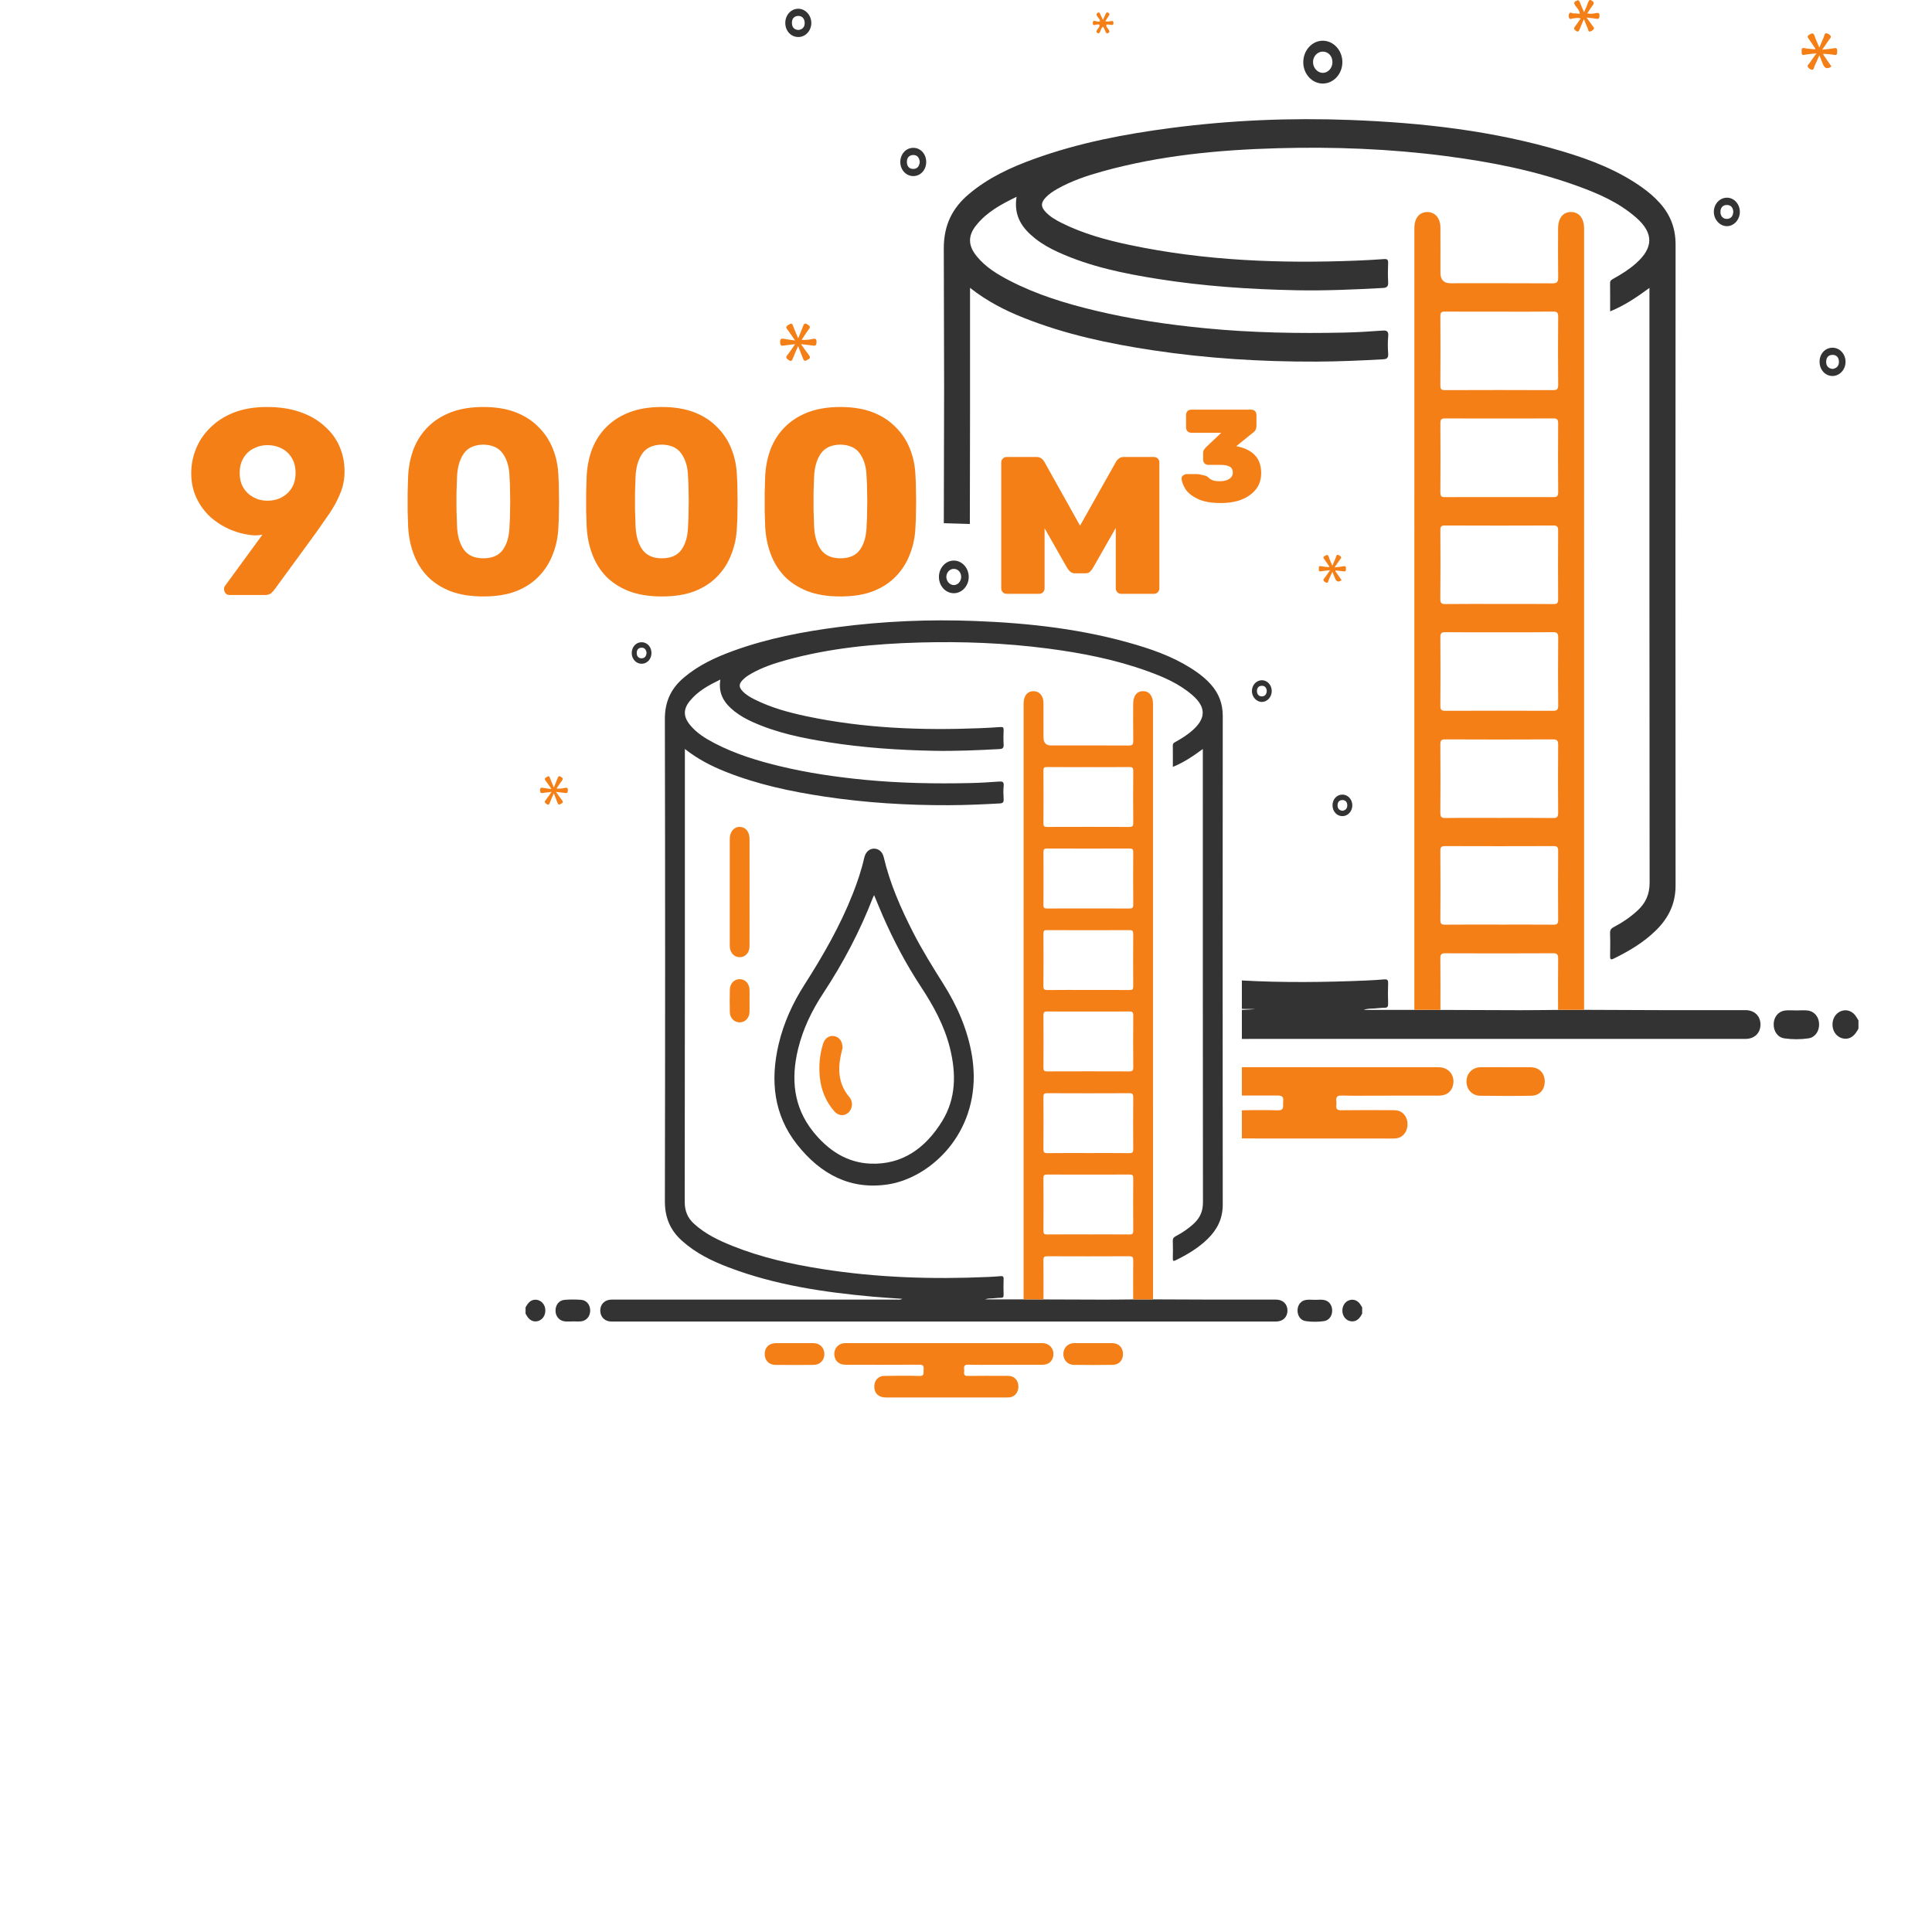 <svg width="394" height="394" viewBox="0 0 394 394" fill="none" xmlns="http://www.w3.org/2000/svg">
<path d="M379 209.756C378.351 211.029 377.5 211.984 376.029 211.807C374.77 211.654 373.828 210.569 373.717 209.233C373.601 207.84 374.316 206.611 375.487 206.187C376.681 205.753 377.887 206.237 378.596 207.427C378.727 207.649 378.865 207.869 379 208.088V209.758V209.756Z" fill="#333333"/>
<path d="M323.053 205.941C328.116 205.961 333.176 205.989 338.239 205.999C344.139 206.008 350.041 205.999 355.941 205.999C357.77 205.999 359.01 207.172 359.021 208.916C359.032 210.662 357.792 211.867 355.976 211.867C296.711 211.867 253.259 211.872 253.259 211.872V209.451V206.451V205.951C253.75 205.951 255.991 205.796 255.991 205.796C255.237 205.742 253.994 205.786 253.259 205.736V199.949C261.575 200.425 270.41 200.32 278.76 199.952C279.925 199.899 281.088 199.837 282.249 199.732C282.821 199.68 283.114 199.77 283.086 200.522C283.033 201.91 283.042 203.306 283.084 204.694C283.101 205.319 282.926 205.522 282.354 205.517C281.628 205.51 280.902 205.639 280.174 205.667C279.492 205.696 278.806 205.674 278.126 205.949H288.428C290.203 205.951 291.978 205.956 293.751 205.958C299.168 205.977 304.582 206.006 309.999 206.013C312.578 206.015 315.16 205.975 317.739 205.956C319.51 205.956 321.278 205.958 323.049 205.961L323.053 205.941Z" fill="#333333"/>
<path d="M192.475 106.698C192.558 63.688 192.562 93.691 192.47 50.681C192.459 45.846 194.256 42.396 197.574 39.591C201.572 36.215 206.163 34.119 210.906 32.406C219.991 29.121 229.367 27.332 238.843 26.096C250.981 24.512 263.161 24.002 275.372 24.467C290.024 25.025 304.558 26.647 318.752 30.896C324.411 32.59 329.924 34.706 334.89 38.231C336.206 39.164 337.437 40.216 338.534 41.447C340.626 43.801 341.713 46.523 341.708 49.891C341.669 93.457 341.669 137.023 341.706 180.591C341.708 184.415 340.182 187.29 337.708 189.727C335.168 192.23 332.188 193.966 329.093 195.493C328.483 195.794 328.343 195.648 328.354 194.966C328.383 193.415 328.402 191.865 328.346 190.317C328.319 189.627 328.599 189.324 329.102 189.06C330.875 188.12 332.551 187.01 334.046 185.596C335.609 184.119 336.414 182.383 336.412 179.997C336.364 140.088 336.377 100.179 336.377 60.27V58.715C333.78 60.626 331.268 62.322 328.359 63.5C328.359 61.487 328.376 59.626 328.348 57.766C328.339 57.196 328.665 57.038 329.03 56.835C330.652 55.931 332.232 54.953 333.651 53.691C337.24 50.495 337.255 47.499 333.625 44.338C330.04 41.218 325.83 39.422 321.543 37.876C312.841 34.736 303.865 32.998 294.783 31.819C283.403 30.34 271.981 29.908 260.54 30.228C248.513 30.564 236.558 31.7 224.85 34.946C221.679 35.827 218.551 36.867 215.626 38.522C214.751 39.018 213.903 39.562 213.202 40.33C212.251 41.368 212.249 42.158 213.206 43.191C214.15 44.212 215.315 44.872 216.509 45.469C220.938 47.68 225.629 48.954 230.379 49.956C245.693 53.186 261.167 53.768 276.709 53.145C278.565 53.071 280.421 52.969 282.273 52.835C282.872 52.792 283.114 52.938 283.086 53.651C283.036 54.92 283.014 56.199 283.09 57.465C283.147 58.386 282.865 58.682 282.034 58.727C276.141 59.047 270.246 59.309 264.344 59.192C254.909 59.001 245.499 58.374 236.154 56.89C229.2 55.786 222.308 54.388 215.777 51.413C214.128 50.662 212.541 49.779 211.092 48.629C208.508 46.578 206.677 44.097 207.313 40.137C204.222 41.642 201.321 43.179 199.126 45.884C197.36 48.059 197.393 50.061 199.179 52.253C201.006 54.495 203.367 55.915 205.807 57.186C211.385 60.089 217.296 61.881 223.305 63.326C230.776 65.125 238.342 66.222 245.962 66.957C255.338 67.861 264.726 68.03 274.126 67.825C276.709 67.768 279.293 67.613 281.873 67.422C282.769 67.355 283.208 67.468 283.099 68.624C282.99 69.765 283.014 70.931 283.092 72.079C283.154 72.964 282.882 73.226 282.089 73.271C277.542 73.529 272.991 73.727 268.44 73.744C257.285 73.784 246.168 73.102 235.111 71.434C226.129 70.082 217.252 68.202 208.703 64.791C204.91 63.279 201.271 61.423 197.824 58.703V60.022C197.824 99.972 197.839 66.908 197.784 106.855L192.475 106.698Z" fill="#333333"/>
<path d="M293.755 205.939C291.98 205.937 290.205 205.932 288.433 205.93C288.433 153.03 288.435 100.132 288.437 47.232C288.437 46.953 288.433 46.676 288.437 46.397C288.487 44.412 289.512 43.215 291.134 43.243C292.686 43.272 293.736 44.503 293.747 46.392C293.768 49.453 293.753 52.513 293.753 55.574C293.753 57.032 294.417 57.761 295.745 57.761C302.7 57.761 309.656 57.742 316.614 57.783C317.534 57.788 317.781 57.494 317.766 56.511C317.713 53.215 317.739 49.913 317.748 46.616C317.752 44.501 318.725 43.251 320.345 43.239C322.028 43.227 323.049 44.501 323.049 46.645C323.051 82.654 323.051 118.662 323.051 154.669C323.051 171.758 323.051 188.848 323.051 205.939C321.281 205.939 319.512 205.937 317.742 205.935C317.742 202.481 317.722 199.026 317.759 195.575C317.768 194.737 317.626 194.399 316.756 194.403C309.409 194.441 302.06 194.437 294.713 194.408C293.956 194.406 293.727 194.618 293.736 195.46C293.777 198.952 293.753 202.447 293.753 205.939H293.755ZM305.695 101.368C309.369 101.368 313.044 101.356 316.716 101.377C317.392 101.382 317.774 101.308 317.766 100.371C317.722 95.688 317.728 91.003 317.761 86.318C317.768 85.497 317.481 85.333 316.802 85.335C309.418 85.356 302.033 85.359 294.649 85.335C293.926 85.333 293.736 85.576 293.742 86.349C293.773 91.034 293.779 95.716 293.74 100.402C293.733 101.229 293.998 101.387 294.676 101.382C298.35 101.353 302.025 101.368 305.697 101.37L305.695 101.368ZM305.789 188.559C309.463 188.559 313.14 188.542 316.815 188.573C317.501 188.578 317.768 188.411 317.761 187.595C317.728 182.91 317.728 178.225 317.761 173.538C317.766 172.739 317.529 172.548 316.826 172.55C309.439 172.576 302.053 172.576 294.667 172.55C293.976 172.55 293.733 172.722 293.738 173.528C293.773 178.213 293.771 182.898 293.738 187.586C293.731 188.373 293.948 188.58 294.654 188.573C298.365 188.537 302.077 188.557 305.789 188.557V188.559ZM305.662 166.799C309.372 166.799 313.083 166.775 316.793 166.818C317.573 166.827 317.766 166.56 317.759 165.74C317.726 161.136 317.722 156.529 317.761 151.925C317.768 151.04 317.558 150.785 316.729 150.787C309.38 150.823 302.033 150.821 294.684 150.787C293.893 150.783 293.729 151.055 293.736 151.863C293.771 156.467 293.773 161.074 293.733 165.678C293.727 166.546 293.904 166.832 294.748 166.82C298.385 166.768 302.022 166.796 305.662 166.799ZM305.699 123.171C309.411 123.171 313.123 123.149 316.834 123.19C317.554 123.197 317.761 122.982 317.757 122.195C317.726 117.548 317.726 112.901 317.757 108.257C317.761 107.46 317.602 107.162 316.804 107.164C309.415 107.198 302.029 107.195 294.641 107.164C293.919 107.162 293.729 107.391 293.736 108.162C293.766 112.808 293.777 117.455 293.729 122.1C293.72 123.037 294.002 123.197 294.781 123.188C298.42 123.145 302.06 123.168 305.697 123.168L305.699 123.171ZM305.789 63.556C302.077 63.556 298.363 63.575 294.652 63.539C293.945 63.532 293.731 63.734 293.738 64.524C293.771 69.212 293.773 73.897 293.738 78.584C293.731 79.388 293.97 79.562 294.662 79.56C302.014 79.534 309.367 79.531 316.719 79.562C317.519 79.564 317.774 79.369 317.766 78.453C317.722 73.847 317.717 69.238 317.766 64.632C317.774 63.692 317.49 63.529 316.71 63.539C313.07 63.582 309.431 63.558 305.791 63.558L305.789 63.556ZM305.758 128.946C302.079 128.946 298.4 128.968 294.724 128.927C293.972 128.92 293.731 129.127 293.738 129.979C293.775 134.628 293.777 139.28 293.738 143.929C293.731 144.809 294.015 144.957 294.739 144.955C302.06 144.929 309.38 144.926 316.701 144.955C317.479 144.957 317.779 144.795 317.77 143.855C317.724 139.244 317.724 134.633 317.77 130.024C317.779 129.077 317.462 128.92 316.688 128.927C313.046 128.965 309.404 128.944 305.763 128.944L305.758 128.946Z" fill="#F57F17"/>
<path d="M267.19 217.645C275.927 217.645 284.666 217.64 293.403 217.65C295.382 217.65 296.698 219.219 296.359 221.118C296.099 222.573 295.067 223.427 293.469 223.434C289.246 223.451 285.023 223.442 280.799 223.442C278.397 223.442 275.993 223.485 273.59 223.418C272.709 223.394 272.401 223.709 272.526 224.627C272.556 224.861 272.556 225.107 272.526 225.34C272.421 226.163 272.709 226.428 273.485 226.416C276.653 226.371 279.82 226.395 282.987 226.395C283.534 226.395 284.08 226.38 284.625 226.423C286.052 226.54 287.036 227.704 287.045 229.253C287.053 230.786 286.074 232.017 284.677 232.153C283.991 232.22 283.296 232.182 282.603 232.182C272.263 232.182 253.259 232.17 253.259 232.17L253.259 229.269L253.259 226.431C253.259 226.431 257.436 226.316 260.564 226.431C262.038 226.485 261.589 225.484 261.683 224.668C261.797 223.68 261.463 223.408 260.549 223.413C257.751 223.432 253.259 223.411 253.259 223.411V220.946V217.64C253.259 217.64 254.374 217.64 261.183 217.64C263.185 217.64 265.187 217.64 267.19 217.64V217.645Z" fill="#F57F17"/>
<path d="M307.054 217.647C308.766 217.647 310.478 217.635 312.189 217.65C313.842 217.664 314.97 218.787 315.022 220.429C315.077 222.146 314.014 223.43 312.314 223.458C308.819 223.518 305.323 223.506 301.828 223.458C300.208 223.437 299.065 222.163 299.065 220.562C299.065 218.914 300.269 217.669 301.922 217.647C303.633 217.628 305.345 217.642 307.057 217.642L307.054 217.647Z" fill="#F57F17"/>
<path d="M366.394 206.063C367.157 206.063 367.931 205.973 368.68 206.08C370.086 206.28 370.978 207.449 370.98 208.926C370.98 210.355 370.138 211.564 368.796 211.757C367.174 211.991 365.522 211.991 363.9 211.757C362.514 211.559 361.672 210.309 361.714 208.814C361.753 207.394 362.636 206.271 363.998 206.082C364.785 205.973 365.594 206.063 366.394 206.061V206.063Z" fill="#333333"/>
<path d="M269.778 17.039C267.601 17.048 265.81 15.13 265.782 12.752C265.754 10.316 267.544 8.308 269.747 8.305C271.927 8.303 273.715 10.221 273.754 12.599C273.793 15.021 271.994 17.029 269.778 17.039ZM271.73 12.7C271.743 11.454 270.895 10.524 269.754 10.526C268.687 10.529 267.808 11.445 267.769 12.597C267.73 13.771 268.635 14.825 269.715 14.861C270.801 14.894 271.719 13.911 271.73 12.7Z" fill="#333333"/>
<path d="M162.134 69.436C161.487 68.496 161.065 67.806 160.566 67.189C160.136 66.652 160.435 66.478 160.822 66.239C161.198 66.008 161.5 65.784 161.729 66.447C162.009 67.251 162.37 68.021 162.772 68.994C163.163 68.033 163.513 67.258 163.795 66.454C164.007 65.853 164.285 65.919 164.702 66.187C165.1 66.442 165.358 66.628 164.947 67.15C164.46 67.771 164.049 68.46 163.482 69.3C164.39 69.369 165.085 69.259 165.773 69.111C166.248 69.011 166.538 69.08 166.519 69.731C166.503 70.256 166.425 70.571 165.85 70.485C165.102 70.373 164.35 70.304 163.347 70.187C163.97 71.051 164.438 71.74 164.949 72.391C165.257 72.785 165.286 73.059 164.818 73.286C164.451 73.462 164.068 73.925 163.782 73.169C163.478 72.367 163.155 71.573 162.761 70.574C162.344 71.549 161.974 72.339 161.666 73.155C161.441 73.749 161.187 73.68 160.772 73.381C160.374 73.097 160.162 72.907 160.571 72.408C161.091 71.771 161.537 71.063 162.153 70.187C161.181 70.306 160.464 70.368 159.755 70.485C159.178 70.581 159.104 70.271 159.093 69.746C159.078 69.133 159.301 68.994 159.81 69.09C160.483 69.216 161.168 69.293 162.132 69.433L162.134 69.436Z" fill="#F57F17"/>
<path d="M370.136 9.789C369.747 9.217 369.356 8.644 368.969 8.067C368.748 7.738 368.355 7.427 368.984 7.074C369.443 6.817 369.802 6.55 370.06 7.334C370.304 8.076 370.645 8.782 371.021 9.698C371.369 8.873 371.647 8.184 371.948 7.509C372.079 7.218 372.075 6.7 372.519 6.791C372.816 6.85 373.164 7.065 373.332 7.33C373.522 7.63 373.155 7.871 373 8.112C372.604 8.72 372.18 9.307 371.612 10.13C372.565 10.016 373.299 9.978 374.016 9.827C374.644 9.694 374.665 10.037 374.663 10.54C374.663 11.015 374.593 11.29 374.051 11.189C373.408 11.07 372.751 11.046 372.099 10.979C372.009 10.965 371.922 10.953 371.832 10.939C371.846 11.027 371.856 11.115 371.87 11.204C372.412 11.986 372.954 12.768 373.496 13.553C372.693 14.142 372.114 13.986 371.758 13.086C371.544 12.544 371.321 12.005 371.026 11.28C370.667 12.096 370.381 12.783 370.062 13.453C369.922 13.744 369.928 14.269 369.531 14.231C369.242 14.205 368.897 13.957 368.715 13.694C368.462 13.324 368.879 13.093 369.045 12.84C369.441 12.237 369.874 11.662 370.436 10.877C369.489 10.989 368.755 11.032 368.038 11.177C367.526 11.28 367.375 11.101 367.412 10.583C367.441 10.173 367.286 9.663 367.994 9.811C368.63 9.944 369.288 9.973 369.935 10.047C370.029 10.049 370.125 10.052 370.219 10.056C370.191 9.968 370.162 9.88 370.136 9.794V9.789Z" fill="#F57F17"/>
<path d="M352.161 40.314C353.613 40.304 354.8 41.588 354.813 43.176C354.826 44.76 353.659 46.087 352.223 46.122C350.762 46.158 349.492 44.784 349.508 43.184C349.523 41.599 350.703 40.326 352.163 40.316L352.161 40.314ZM353.475 43.136C353.399 42.296 352.968 41.786 352.139 41.802C351.309 41.819 350.845 42.377 350.856 43.241C350.867 44.116 351.401 44.66 352.192 44.641C352.974 44.622 353.449 44.092 353.475 43.136Z" fill="#333333"/>
<path d="M323.554 3.585C324.079 4.308 324.424 4.758 324.743 5.233C324.883 5.441 325.209 5.651 325.021 5.927C324.863 6.161 324.566 6.345 324.299 6.419C323.871 6.538 323.91 6.039 323.797 5.801C323.536 5.257 323.333 4.677 323.018 3.893C322.658 4.739 322.391 5.333 322.151 5.942C321.989 6.352 321.849 6.624 321.379 6.278C320.996 5.997 320.876 5.791 321.222 5.369C321.602 4.904 321.923 4.384 322.35 3.778C321.779 3.542 321.329 3.735 320.889 3.735C320.588 3.735 320.223 4.076 320.002 3.668C319.888 3.461 319.882 3.093 319.971 2.867C320.188 2.318 320.603 2.752 320.926 2.733C321.318 2.712 321.716 2.779 322.179 2.812C322.12 2.02 321.576 1.622 321.239 1.113C320.966 0.701 320.918 0.484 321.381 0.212C321.799 -0.034 322.015 0.004 322.197 0.498C322.422 1.104 322.699 1.688 323.047 2.497C323.386 1.691 323.661 1.106 323.875 0.496C324.035 0.035 324.199 -0.156 324.651 0.145C325.054 0.412 325.141 0.651 324.822 1.071C324.457 1.55 324.138 2.068 323.7 2.712C324.415 2.912 324.973 2.75 325.51 2.664C325.959 2.592 326.203 2.631 326.195 3.215C326.188 3.738 326.031 3.919 325.539 3.823C324.973 3.714 324.393 3.683 323.556 3.585H323.554Z" fill="#F57F17"/>
<path d="M188.885 33.019C188.892 34.627 187.749 35.896 186.282 35.91C184.809 35.925 183.632 34.689 183.604 33.095C183.576 31.44 184.75 30.14 186.267 30.147C187.742 30.154 188.879 31.402 188.885 33.017V33.019ZM187.572 32.986C187.464 32.125 187.04 31.583 186.214 31.612C185.397 31.638 184.924 32.182 184.944 33.067C184.964 33.952 185.458 34.469 186.277 34.45C187.102 34.431 187.502 33.871 187.572 32.986Z" fill="#333333"/>
<path d="M376.368 73.808C376.358 75.385 375.173 76.668 373.719 76.676C372.209 76.683 371.041 75.373 371.072 73.706C371.1 72.1 372.27 70.884 373.756 70.912C375.227 70.941 376.377 72.217 376.368 73.808ZM373.704 75.244C374.515 75.13 375.033 74.657 375.02 73.777C375.009 72.914 374.539 72.358 373.704 72.37C372.882 72.382 372.423 72.895 372.418 73.794C372.414 74.712 372.939 75.125 373.704 75.244Z" fill="#333333"/>
<path d="M162.746 1.784C164.186 1.757 165.406 3.024 165.454 4.598C165.502 6.17 164.348 7.502 162.892 7.549C161.358 7.599 160.158 6.354 160.147 4.694C160.136 3.096 161.286 1.81 162.748 1.784H162.746ZM162.833 6.113C163.666 6.015 164.134 5.486 164.101 4.625C164.068 3.764 163.548 3.21 162.742 3.248C161.944 3.284 161.467 3.828 161.498 4.73C161.528 5.631 162.031 6.066 162.831 6.113H162.833Z" fill="#333333"/>
<path d="M224.927 4.059C225.187 3.501 225.353 3.163 225.502 2.814C225.611 2.559 225.753 2.44 226.007 2.585C226.315 2.762 226.293 2.981 226.105 3.251C225.867 3.592 225.646 3.947 225.408 4.315C225.793 4.484 226.112 4.367 226.431 4.329C226.706 4.295 227.038 4.124 227.073 4.651C227.108 5.166 226.778 5.08 226.49 5.071C226.208 5.063 225.924 4.894 225.631 5.071C225.519 5.498 225.869 5.686 226.035 5.96C226.199 6.235 226.422 6.483 226.024 6.726C225.622 6.971 225.53 6.595 225.399 6.328C225.266 6.053 225.15 5.769 225.017 5.471C224.516 5.629 224.536 6.149 224.339 6.485C224.173 6.771 224.026 6.914 223.744 6.685C223.504 6.49 223.607 6.294 223.736 6.079C223.926 5.765 224.278 5.538 224.234 5.092C223.816 4.66 222.811 5.626 222.863 4.651C222.914 3.723 223.849 4.749 224.335 4.303C224.328 3.88 223.943 3.652 223.749 3.306C223.593 3.029 223.519 2.836 223.827 2.626C224.173 2.39 224.269 2.655 224.387 2.907C224.533 3.217 224.678 3.527 224.927 4.059Z" fill="#F57F17"/>
<path d="M107.178 266.624C107.668 265.7 108.281 264.967 109.369 265.064C110.327 265.149 111.092 265.96 111.197 266.957C111.311 268.033 110.806 268.973 109.922 269.333C108.989 269.713 108.036 269.351 107.481 268.406C107.381 268.235 107.278 268.067 107.178 267.897C107.178 267.473 107.178 267.047 107.178 266.624V266.624Z" fill="#333333"/>
<path d="M277.791 267.894C277.296 268.865 276.648 269.593 275.526 269.458C274.566 269.342 273.848 268.514 273.763 267.496C273.675 266.434 274.22 265.498 275.113 265.174C276.023 264.843 276.943 265.212 277.482 266.12C277.582 266.289 277.687 266.456 277.791 266.623V267.896V267.894Z" fill="#333333"/>
<path d="M235.14 264.987C238.999 265.002 242.857 265.023 246.716 265.031C251.214 265.038 255.714 265.031 260.211 265.031C261.606 265.031 262.551 265.925 262.559 267.255C262.568 268.586 261.623 269.504 260.238 269.504C215.057 269.504 169.878 269.506 124.697 269.508C123.366 269.508 122.438 268.608 122.413 267.308C122.386 265.982 123.341 265.033 124.712 265.033C144.066 265.033 163.422 265.033 182.776 265.029C183.151 265.029 183.543 265.131 184.015 264.876C181.947 264.727 179.985 264.614 178.029 264.438C168.032 263.536 158.125 262.083 148.592 258.46C145.178 257.162 141.89 255.565 139.065 253.023C136.752 250.942 135.586 248.396 135.592 244.99C135.656 212.201 135.659 179.413 135.589 146.624C135.581 142.937 136.951 140.308 139.48 138.169C142.528 135.596 146.028 133.997 149.644 132.692C156.57 130.188 163.717 128.824 170.941 127.882C180.195 126.674 189.481 126.285 198.789 126.639C209.96 127.065 221.04 128.302 231.86 131.541C236.175 132.832 240.377 134.445 244.163 137.133C245.167 137.844 246.105 138.646 246.941 139.584C248.536 141.379 249.364 143.454 249.361 146.022C249.331 179.234 249.331 212.447 249.359 245.661C249.361 248.576 248.198 250.768 246.312 252.626C244.375 254.534 242.104 255.858 239.744 257.022C239.279 257.251 239.172 257.14 239.181 256.62C239.202 255.438 239.217 254.256 239.174 253.075C239.154 252.55 239.367 252.319 239.751 252.117C241.102 251.401 242.38 250.555 243.52 249.477C244.712 248.351 245.325 247.027 245.323 245.208C245.287 214.784 245.297 184.359 245.297 153.934V152.749C243.317 154.205 241.402 155.498 239.184 156.397C239.184 154.862 239.197 153.443 239.176 152.025C239.169 151.59 239.417 151.47 239.696 151.316C240.932 150.626 242.137 149.881 243.219 148.919C245.955 146.482 245.967 144.198 243.199 141.788C240.466 139.409 237.256 138.04 233.988 136.862C227.354 134.468 220.512 133.143 213.587 132.244C204.912 131.117 196.205 130.788 187.482 131.031C178.314 131.288 169.2 132.153 160.274 134.628C157.856 135.3 155.472 136.092 153.242 137.354C152.575 137.733 151.929 138.147 151.394 138.733C150.669 139.524 150.667 140.126 151.397 140.913C152.117 141.692 153.005 142.196 153.915 142.65C157.291 144.336 160.868 145.307 164.489 146.071C176.164 148.533 187.961 148.977 199.809 148.502C201.224 148.446 202.639 148.368 204.05 148.266C204.507 148.233 204.692 148.344 204.67 148.888C204.632 149.855 204.615 150.83 204.674 151.796C204.717 152.498 204.502 152.723 203.869 152.758C199.376 153.001 194.882 153.201 190.382 153.112C183.19 152.967 176.016 152.489 168.892 151.357C163.591 150.515 158.336 149.45 153.357 147.182C152.1 146.609 150.891 145.936 149.786 145.06C147.816 143.496 146.419 141.604 146.904 138.586C144.548 139.733 142.337 140.904 140.664 142.967C139.317 144.625 139.342 146.151 140.704 147.822C142.097 149.532 143.896 150.614 145.756 151.583C150.009 153.796 154.515 155.162 159.096 156.264C164.792 157.635 170.56 158.472 176.369 159.032C183.516 159.721 190.674 159.85 197.839 159.694C199.809 159.65 201.779 159.532 203.745 159.386C204.429 159.336 204.764 159.421 204.68 160.303C204.597 161.172 204.615 162.062 204.675 162.936C204.722 163.611 204.515 163.811 203.91 163.846C200.444 164.042 196.975 164.193 193.505 164.206C185.001 164.237 176.526 163.716 168.097 162.445C161.249 161.414 154.482 159.981 147.964 157.381C145.073 156.228 142.298 154.813 139.67 152.74V153.745C139.67 184.201 139.682 214.656 139.64 245.11C139.637 247.036 140.275 248.427 141.56 249.591C143.881 251.692 146.599 252.974 149.391 254.092C155.327 256.469 161.487 257.831 167.725 258.809C178.89 260.561 190.115 260.917 201.372 260.421C202.261 260.381 203.147 260.333 204.032 260.253C204.469 260.213 204.692 260.282 204.67 260.855C204.63 261.914 204.637 262.978 204.669 264.036C204.682 264.512 204.549 264.667 204.112 264.663C203.559 264.658 203.005 264.756 202.451 264.778C201.931 264.8 201.407 264.783 200.889 264.993C203.507 264.993 206.125 264.993 208.743 264.993C210.096 264.994 211.449 264.998 212.801 265C216.93 265.014 221.058 265.036 225.188 265.042C227.154 265.043 229.122 265.013 231.089 264.998C232.438 264.998 233.786 265 235.136 265.002L235.14 264.987Z" fill="#333333"/>
<path d="M212.804 264.985C211.451 264.984 210.098 264.98 208.746 264.978C208.746 224.65 208.748 184.323 208.75 143.994C208.75 143.782 208.746 143.571 208.75 143.358C208.788 141.845 209.57 140.932 210.806 140.954C211.989 140.975 212.789 141.914 212.797 143.354C212.814 145.687 212.802 148.021 212.802 150.354C212.802 151.466 213.308 152.021 214.321 152.021C219.623 152.021 224.926 152.007 230.23 152.038C230.932 152.041 231.12 151.818 231.108 151.069C231.068 148.555 231.088 146.038 231.095 143.525C231.098 141.912 231.84 140.959 233.075 140.95C234.358 140.941 235.136 141.912 235.136 143.547C235.138 170.998 235.138 198.45 235.138 225.899C235.138 238.927 235.138 251.955 235.138 264.985C233.788 264.985 232.44 264.984 231.09 264.982C231.09 262.349 231.075 259.715 231.103 257.084C231.11 256.445 231.002 256.187 230.338 256.191C224.738 256.22 219.135 256.216 213.534 256.195C212.957 256.193 212.782 256.355 212.789 256.997C212.821 259.659 212.802 262.323 212.802 264.985H212.804ZM221.906 185.265C224.708 185.265 227.509 185.256 230.308 185.272C230.823 185.276 231.115 185.219 231.108 184.505C231.075 180.935 231.08 177.363 231.105 173.792C231.11 173.166 230.892 173.04 230.373 173.042C224.744 173.059 219.115 173.06 213.486 173.042C212.934 173.04 212.789 173.226 212.794 173.815C212.817 177.387 212.822 180.957 212.792 184.528C212.787 185.159 212.989 185.279 213.506 185.276C216.307 185.254 219.108 185.265 221.908 185.267L221.906 185.265ZM221.978 251.735C224.779 251.735 227.582 251.723 230.383 251.746C230.907 251.75 231.11 251.623 231.105 251.001C231.08 247.429 231.08 243.857 231.105 240.284C231.108 239.675 230.928 239.529 230.392 239.531C224.761 239.551 219.13 239.551 213.499 239.531C212.972 239.531 212.787 239.662 212.791 240.277C212.817 243.848 212.816 247.42 212.791 250.993C212.786 251.594 212.951 251.752 213.489 251.746C216.319 251.719 219.148 251.734 221.978 251.734V251.735ZM221.881 235.146C224.709 235.146 227.539 235.128 230.367 235.161C230.962 235.168 231.108 234.965 231.103 234.339C231.078 230.829 231.075 227.317 231.105 223.808C231.11 223.133 230.95 222.938 230.318 222.94C224.716 222.967 219.115 222.966 213.512 222.94C212.909 222.937 212.784 223.144 212.789 223.76C212.816 227.27 212.817 230.782 212.787 234.292C212.782 234.954 212.917 235.172 213.561 235.163C216.334 235.123 219.107 235.145 221.881 235.146ZM221.91 201.887C224.739 201.887 227.569 201.87 230.398 201.901C230.947 201.907 231.105 201.743 231.102 201.143C231.078 197.6 231.078 194.058 231.102 190.517C231.105 189.91 230.983 189.682 230.375 189.684C224.743 189.709 219.112 189.708 213.479 189.684C212.929 189.682 212.784 189.857 212.789 190.444C212.812 193.987 212.821 197.529 212.784 201.07C212.777 201.785 212.992 201.907 213.586 201.899C216.36 201.867 219.135 201.885 221.908 201.885L221.91 201.887ZM221.978 156.439C219.148 156.439 216.317 156.453 213.487 156.426C212.949 156.421 212.786 156.575 212.791 157.177C212.816 160.751 212.817 164.322 212.791 167.896C212.786 168.509 212.967 168.641 213.496 168.64C219.1 168.62 224.706 168.618 230.31 168.641C230.92 168.643 231.115 168.494 231.108 167.796C231.075 164.284 231.072 160.771 231.108 157.259C231.115 156.542 230.898 156.419 230.303 156.426C227.529 156.459 224.754 156.441 221.98 156.441L221.978 156.439ZM221.955 206.289C219.15 206.289 216.345 206.306 213.542 206.275C212.969 206.269 212.786 206.428 212.791 207.077C212.819 210.621 212.821 214.167 212.791 217.712C212.786 218.383 213.002 218.496 213.554 218.494C219.135 218.474 224.716 218.472 230.297 218.494C230.89 218.496 231.118 218.372 231.112 217.655C231.077 214.14 231.077 210.625 231.112 207.111C231.118 206.389 230.877 206.269 230.287 206.275C227.511 206.304 224.734 206.288 221.958 206.288L221.955 206.289Z" fill="#F57F17"/>
<path d="M198.583 219.363C198.658 232.156 189.181 240.262 181.19 241.522C173.568 242.726 167.405 239.573 162.524 233.371C157.82 227.395 157.041 220.414 158.789 212.965C159.826 208.548 161.682 204.532 164.059 200.812C167.807 194.943 171.289 188.914 173.891 182.324C174.834 179.934 175.664 177.501 176.236 174.97C176.512 173.748 177.279 173.058 178.267 173.067C179.208 173.077 179.968 173.719 180.228 174.828C181.496 180.234 183.7 185.205 186.166 190.053C188.041 193.734 190.21 197.209 192.393 200.679C195.213 205.162 197.344 209.979 198.234 215.378C198.466 216.782 198.549 218.203 198.581 219.363H198.583ZM178.262 182.549C178.159 182.762 178.085 182.89 178.03 183.028C175.342 189.966 171.913 196.442 167.885 202.556C165.607 206.013 163.78 209.737 162.766 213.882C161.266 220.005 161.834 225.731 165.75 230.683C168.845 234.597 172.728 237.121 177.532 237.307C183.913 237.552 188.709 234.237 192.163 228.596C194.996 223.967 195.011 218.861 193.707 213.667C192.552 209.077 190.335 205.082 187.819 201.252C184.809 196.669 182.225 191.81 180.008 186.716C179.417 185.356 178.859 183.979 178.26 182.551L178.262 182.549Z" fill="#333333"/>
<path d="M192.552 273.909C199.213 273.909 205.875 273.906 212.536 273.913C214.044 273.913 215.047 275.11 214.789 276.557C214.591 277.667 213.804 278.318 212.586 278.323C209.366 278.336 206.147 278.329 202.927 278.329C201.096 278.329 199.263 278.361 197.431 278.31C196.76 278.292 196.525 278.532 196.62 279.232C196.643 279.411 196.643 279.598 196.62 279.776C196.54 280.403 196.76 280.605 197.351 280.596C199.766 280.562 202.181 280.58 204.595 280.58C205.012 280.58 205.428 280.569 205.843 280.602C206.932 280.691 207.682 281.578 207.688 282.759C207.695 283.928 206.948 284.866 205.883 284.97C205.36 285.021 204.83 284.992 204.302 284.992C196.42 284.992 188.537 284.994 180.655 284.992C179.304 284.992 178.434 284.277 178.31 283.09C178.164 281.682 178.999 280.613 180.34 280.594C182.726 280.562 185.116 280.52 187.501 280.607C188.624 280.649 188.282 279.885 188.354 279.263C188.441 278.51 188.186 278.303 187.489 278.307C182.493 278.339 177.497 278.329 172.501 278.321C171.168 278.319 170.351 277.663 170.175 276.499C169.958 275.077 170.94 273.915 172.401 273.911C177.592 273.902 182.781 273.906 187.972 273.906C189.499 273.906 191.025 273.906 192.552 273.906V273.909Z" fill="#F57F17"/>
<path d="M152.857 181.919C152.857 185.611 152.869 189.304 152.85 192.996C152.844 194.161 152.159 195.013 151.202 195.173C150.159 195.347 149.234 194.749 148.927 193.672C148.847 193.39 148.827 193.078 148.826 192.779C148.821 185.547 148.819 178.313 148.826 171.08C148.826 169.624 149.681 168.614 150.862 168.631C152.055 168.645 152.854 169.622 152.859 171.117C152.867 174.717 152.862 178.32 152.862 181.921H152.859L152.857 181.919Z" fill="#F57F17"/>
<path d="M162.077 273.909C163.354 273.909 164.632 273.9 165.909 273.913C167.19 273.926 168.092 274.831 168.118 276.102C168.143 277.351 167.245 278.333 165.962 278.346C163.352 278.375 160.743 278.375 158.133 278.346C156.765 278.33 155.928 277.411 155.951 276.066C155.975 274.748 156.858 273.915 158.246 273.911C159.523 273.908 160.801 273.911 162.077 273.911V273.909Z" fill="#F57F17"/>
<path d="M222.943 273.911C224.248 273.911 225.552 273.902 226.857 273.913C228.117 273.924 228.977 274.78 229.017 276.031C229.059 277.34 228.249 278.319 226.952 278.34C224.288 278.386 221.623 278.377 218.958 278.34C217.723 278.324 216.852 277.353 216.852 276.133C216.852 274.877 217.77 273.927 219.03 273.911C220.335 273.897 221.64 273.907 222.944 273.907L222.943 273.911Z" fill="#F57F17"/>
<path d="M152.854 204.167C152.854 204.922 152.884 205.679 152.847 206.43C152.787 207.655 151.947 208.499 150.84 208.497C149.749 208.497 148.869 207.628 148.839 206.417C148.801 204.878 148.802 203.338 148.839 201.8C148.867 200.576 149.721 199.703 150.81 199.688C151.952 199.672 152.797 200.53 152.849 201.812C152.88 202.596 152.855 203.382 152.854 204.166V204.167Z" fill="#F57F17"/>
<path d="M116.787 269.487C116.26 269.487 115.728 269.529 115.205 269.478C114.099 269.371 113.325 268.489 113.29 267.36C113.254 266.163 113.972 265.18 115.119 265.083C116.248 264.989 117.395 264.994 118.526 265.08C119.631 265.163 120.363 266.116 120.361 267.261C120.361 268.409 119.631 269.323 118.531 269.462C117.956 269.532 117.368 269.474 116.787 269.474C116.787 269.478 116.787 269.483 116.787 269.487Z" fill="#333333"/>
<path d="M268.18 265.08C268.762 265.08 269.352 265.011 269.923 265.093C270.995 265.245 271.675 266.136 271.677 267.262C271.677 268.351 271.035 269.273 270.012 269.42C268.775 269.598 267.515 269.598 266.279 269.42C265.222 269.269 264.581 268.316 264.613 267.176C264.643 266.095 265.316 265.238 266.354 265.095C266.954 265.011 267.57 265.08 268.18 265.078V265.08Z" fill="#333333"/>
<path d="M194.525 120.977C192.865 120.984 191.5 119.522 191.479 117.709C191.457 115.852 192.822 114.321 194.502 114.319C196.163 114.317 197.526 115.779 197.556 117.592C197.586 119.438 196.215 120.969 194.525 120.977ZM196.013 117.669C196.023 116.719 195.376 116.01 194.507 116.012C193.693 116.014 193.023 116.712 192.993 117.59C192.963 118.485 193.653 119.289 194.477 119.316C195.305 119.342 196.005 118.592 196.013 117.669Z" fill="#333333"/>
<path d="M112.462 160.922C111.969 160.205 111.647 159.68 111.267 159.208C110.939 158.799 111.167 158.667 111.462 158.485C111.749 158.308 111.979 158.137 112.154 158.643C112.367 159.256 112.642 159.843 112.949 160.585C113.247 159.852 113.514 159.261 113.729 158.648C113.89 158.19 114.102 158.241 114.42 158.445C114.723 158.639 114.92 158.781 114.607 159.179C114.235 159.652 113.922 160.178 113.49 160.818C114.182 160.871 114.712 160.787 115.237 160.674C115.598 160.598 115.82 160.651 115.805 161.147C115.793 161.547 115.733 161.787 115.295 161.722C114.725 161.636 114.152 161.584 113.387 161.494C113.862 162.153 114.218 162.678 114.608 163.175C114.843 163.475 114.865 163.684 114.508 163.857C114.228 163.991 113.937 164.344 113.719 163.768C113.487 163.157 113.24 162.551 112.94 161.789C112.622 162.533 112.34 163.135 112.105 163.757C111.934 164.21 111.74 164.157 111.424 163.929C111.121 163.713 110.959 163.568 111.271 163.188C111.667 162.702 112.007 162.162 112.477 161.494C111.735 161.585 111.189 161.633 110.649 161.722C110.209 161.795 110.152 161.558 110.144 161.158C110.132 160.691 110.302 160.585 110.691 160.658C111.204 160.754 111.725 160.812 112.46 160.92L112.462 160.922Z" fill="#F57F17"/>
<path d="M271.033 115.45C270.737 115.013 270.438 114.577 270.143 114.137C269.975 113.886 269.675 113.65 270.155 113.38C270.505 113.184 270.778 112.98 270.975 113.579C271.162 114.144 271.422 114.683 271.708 115.381C271.973 114.752 272.185 114.226 272.415 113.711C272.515 113.49 272.511 113.095 272.85 113.164C273.076 113.209 273.341 113.373 273.47 113.575C273.615 113.804 273.335 113.988 273.216 114.172C272.915 114.635 272.591 115.083 272.158 115.71C272.885 115.623 273.445 115.594 273.991 115.479C274.469 115.377 274.486 115.639 274.484 116.023C274.484 116.385 274.431 116.594 274.018 116.517C273.528 116.427 273.026 116.408 272.53 116.357C272.461 116.347 272.395 116.337 272.326 116.327C272.336 116.394 272.345 116.461 272.355 116.528C272.768 117.125 273.181 117.721 273.595 118.32C272.982 118.768 272.541 118.649 272.27 117.963C272.106 117.55 271.936 117.139 271.711 116.587C271.438 117.209 271.22 117.732 270.977 118.243C270.87 118.465 270.875 118.865 270.572 118.836C270.352 118.816 270.088 118.627 269.95 118.427C269.757 118.145 270.075 117.969 270.202 117.776C270.503 117.316 270.833 116.878 271.262 116.279C270.54 116.365 269.98 116.397 269.433 116.508C269.043 116.587 268.929 116.45 268.957 116.056C268.979 115.743 268.86 115.354 269.4 115.466C269.885 115.568 270.387 115.59 270.88 115.646C270.952 115.648 271.025 115.65 271.097 115.654C271.075 115.586 271.053 115.519 271.033 115.454V115.45Z" fill="#F57F17"/>
<path d="M257.33 138.72C258.437 138.713 259.341 139.691 259.351 140.902C259.361 142.11 258.472 143.121 257.377 143.148C256.264 143.175 255.295 142.128 255.307 140.908C255.319 139.701 256.219 138.73 257.332 138.722L257.33 138.72ZM258.332 140.871C258.273 140.231 257.945 139.842 257.313 139.855C256.68 139.868 256.327 140.293 256.335 140.951C256.344 141.619 256.75 142.033 257.353 142.019C257.95 142.004 258.312 141.601 258.332 140.871Z" fill="#333333"/>
<path d="M132.856 133.159C132.861 134.384 131.99 135.352 130.871 135.363C129.748 135.374 128.852 134.432 128.83 133.217C128.808 131.955 129.703 130.964 130.86 130.97C131.985 130.975 132.851 131.926 132.856 133.157V133.159ZM131.855 133.133C131.773 132.477 131.45 132.064 130.82 132.086C130.196 132.106 129.837 132.521 129.852 133.195C129.867 133.87 130.243 134.264 130.868 134.25C131.496 134.235 131.801 133.808 131.855 133.133Z" fill="#333333"/>
<path d="M275.784 164.255C275.776 165.456 274.873 166.435 273.765 166.44C272.613 166.446 271.723 165.447 271.747 164.176C271.768 162.953 272.66 162.025 273.793 162.047C274.914 162.069 275.791 163.042 275.784 164.255ZM273.753 165.349C274.371 165.262 274.766 164.902 274.756 164.231C274.748 163.573 274.39 163.149 273.753 163.158C273.126 163.167 272.776 163.558 272.773 164.244C272.77 164.944 273.17 165.258 273.753 165.349Z" fill="#333333"/>
<path d="M160.333 111.082C160.531 110.656 160.657 110.398 160.771 110.133C160.854 109.938 160.962 109.847 161.156 109.958C161.391 110.093 161.374 110.26 161.231 110.465C161.049 110.725 160.881 110.996 160.699 111.276C160.992 111.405 161.236 111.316 161.479 111.287C161.689 111.262 161.942 111.131 161.969 111.533C161.996 111.925 161.744 111.86 161.524 111.853C161.309 111.847 161.092 111.718 160.869 111.853C160.784 112.178 161.051 112.322 161.177 112.531C161.302 112.74 161.472 112.929 161.169 113.115C160.862 113.302 160.792 113.015 160.692 112.811C160.591 112.602 160.502 112.385 160.401 112.158C160.019 112.278 160.034 112.675 159.884 112.931C159.758 113.149 159.646 113.258 159.431 113.084C159.248 112.935 159.326 112.786 159.424 112.622C159.569 112.382 159.838 112.209 159.804 111.869C159.486 111.54 158.719 112.276 158.759 111.533C158.798 110.825 159.511 111.607 159.881 111.267C159.876 110.945 159.583 110.771 159.434 110.507C159.316 110.296 159.259 110.149 159.494 109.989C159.758 109.809 159.831 110.011 159.921 110.204C160.033 110.44 160.143 110.676 160.333 111.082Z" fill="#F57F17"/>
<path d="M171.824 213.736C171.736 214.106 171.579 214.684 171.458 215.271C170.805 218.394 171.118 221.267 173.208 223.729C173.996 224.659 173.896 226.004 173.086 226.828C172.264 227.663 171.011 227.61 170.176 226.665C168.443 224.702 167.447 222.34 167.185 219.643C166.962 217.333 167.155 215.049 167.86 212.842C168.233 211.674 169.156 211.094 170.198 211.314C171.181 211.521 171.841 212.411 171.823 213.735L171.824 213.736Z" fill="#F57F17"/>
<path d="M98.556 121.638C95.985 121.638 93.753 121.28 91.86 120.565C89.968 119.813 88.396 118.794 87.147 117.506C85.932 116.218 85.004 114.715 84.361 112.998C83.718 111.281 83.343 109.438 83.236 107.471C83.2 106.505 83.165 105.414 83.129 104.197C83.129 102.945 83.129 101.693 83.129 100.441C83.165 99.153 83.2 98.008 83.236 97.006C83.343 95.038 83.718 93.214 84.361 91.532C85.04 89.815 86.004 88.331 87.254 87.078C88.539 85.79 90.111 84.789 91.968 84.073C93.86 83.358 96.056 83 98.556 83C101.092 83 103.288 83.358 105.145 84.073C107.002 84.789 108.555 85.79 109.805 87.078C111.091 88.331 112.073 89.815 112.751 91.532C113.43 93.214 113.805 95.038 113.876 97.006C113.948 98.008 113.983 99.153 113.983 100.441C114.019 101.693 114.019 102.945 113.983 104.197C113.983 105.414 113.948 106.505 113.876 107.471C113.805 109.438 113.43 111.281 112.751 112.998C112.109 114.715 111.162 116.218 109.912 117.506C108.698 118.794 107.145 119.813 105.252 120.565C103.395 121.28 101.163 121.638 98.556 121.638ZM98.556 113.857C100.413 113.857 101.752 113.266 102.574 112.086C103.431 110.869 103.877 109.242 103.913 107.202C103.984 106.165 104.02 105.074 104.02 103.929C104.056 102.784 104.056 101.639 104.02 100.494C104.02 99.35 103.984 98.294 103.913 97.328C103.877 95.361 103.431 93.769 102.574 92.552C101.752 91.336 100.413 90.71 98.556 90.674C96.699 90.71 95.36 91.336 94.539 92.552C93.717 93.769 93.271 95.361 93.2 97.328C93.164 98.294 93.128 99.35 93.092 100.494C93.092 101.639 93.092 102.784 93.092 103.929C93.128 105.074 93.164 106.165 93.2 107.202C93.271 109.242 93.735 110.869 94.592 112.086C95.449 113.266 96.771 113.857 98.556 113.857Z" fill="#F57F17"/>
<path d="M134.965 121.638C132.394 121.638 130.162 121.28 128.269 120.565C126.376 119.813 124.805 118.794 123.555 117.506C122.341 116.218 121.412 114.715 120.77 112.998C120.127 111.281 119.752 109.438 119.645 107.471C119.609 106.505 119.573 105.414 119.538 104.197C119.538 102.945 119.538 101.693 119.538 100.441C119.573 99.153 119.609 98.008 119.645 97.006C119.752 95.038 120.127 93.214 120.77 91.532C121.448 89.815 122.412 88.331 123.662 87.078C124.948 85.79 126.519 84.789 128.376 84.073C130.269 83.358 132.465 83 134.965 83C137.5 83 139.696 83.358 141.553 84.073C143.41 84.789 144.964 85.79 146.214 87.078C147.499 88.331 148.481 89.815 149.16 91.532C149.838 93.214 150.213 95.038 150.285 97.006C150.356 98.008 150.392 99.153 150.392 100.441C150.428 101.693 150.428 102.945 150.392 104.197C150.392 105.414 150.356 106.505 150.285 107.471C150.213 109.438 149.838 111.281 149.16 112.998C148.517 114.715 147.571 116.218 146.321 117.506C145.107 118.794 143.553 119.813 141.661 120.565C139.804 121.28 137.572 121.638 134.965 121.638ZM134.965 113.857C136.822 113.857 138.161 113.266 138.982 112.086C139.839 110.869 140.286 109.242 140.321 107.202C140.393 106.165 140.429 105.074 140.429 103.929C140.464 102.784 140.464 101.639 140.429 100.494C140.429 99.35 140.393 98.294 140.321 97.328C140.286 95.361 139.839 93.769 138.982 92.552C138.161 91.336 136.822 90.71 134.965 90.674C133.108 90.71 131.769 91.336 130.947 92.552C130.126 93.769 129.679 95.361 129.608 97.328C129.572 98.294 129.537 99.35 129.501 100.494C129.501 101.639 129.501 102.784 129.501 103.929C129.537 105.074 129.572 106.165 129.608 107.202C129.679 109.242 130.144 110.869 131.001 112.086C131.858 113.266 133.179 113.857 134.965 113.857Z" fill="#F57F17"/>
<path d="M171.373 121.638C168.802 121.638 166.57 121.28 164.677 120.565C162.785 119.813 161.213 118.794 159.964 117.506C158.749 116.218 157.821 114.715 157.178 112.998C156.535 111.281 156.16 109.438 156.053 107.471C156.017 106.505 155.982 105.414 155.946 104.197C155.946 102.945 155.946 101.693 155.946 100.441C155.982 99.153 156.017 98.008 156.053 97.006C156.16 95.038 156.535 93.214 157.178 91.532C157.857 89.815 158.821 88.331 160.071 87.078C161.356 85.79 162.928 84.789 164.785 84.073C166.677 83.358 168.873 83 171.373 83C173.909 83 176.105 83.358 177.962 84.073C179.819 84.789 181.372 85.79 182.622 87.078C183.908 88.331 184.89 89.815 185.568 91.532C186.247 93.214 186.622 95.038 186.693 97.006C186.765 98.008 186.8 99.153 186.8 100.441C186.836 101.693 186.836 102.945 186.8 104.197C186.8 105.414 186.765 106.505 186.693 107.471C186.622 109.438 186.247 111.281 185.568 112.998C184.926 114.715 183.979 116.218 182.729 117.506C181.515 118.794 179.962 119.813 178.069 120.565C176.212 121.28 173.98 121.638 171.373 121.638ZM171.373 113.857C173.23 113.857 174.569 113.266 175.391 112.086C176.248 110.869 176.694 109.242 176.73 107.202C176.801 106.165 176.837 105.074 176.837 103.929C176.873 102.784 176.873 101.639 176.837 100.494C176.837 99.35 176.801 98.294 176.73 97.328C176.694 95.361 176.248 93.769 175.391 92.552C174.569 91.336 173.23 90.71 171.373 90.674C169.516 90.71 168.177 91.336 167.356 92.552C166.534 93.769 166.088 95.361 166.017 97.328C165.981 98.294 165.945 99.35 165.909 100.494C165.909 101.639 165.909 102.784 165.909 103.929C165.945 105.074 165.981 106.165 166.017 107.202C166.088 109.242 166.552 110.869 167.409 112.086C168.266 113.266 169.588 113.857 171.373 113.857Z" fill="#F57F17"/>
<path d="M205.258 121.101C204.973 121.101 204.723 120.994 204.508 120.779C204.294 120.565 204.187 120.296 204.187 119.974V94.269C204.187 93.983 204.294 93.733 204.508 93.518C204.723 93.303 204.973 93.196 205.258 93.196H211.418C212.061 93.196 212.579 93.518 212.972 94.162L220.257 107.202L227.596 94.162C227.988 93.518 228.506 93.196 229.149 93.196H235.309C235.631 93.196 235.898 93.303 236.113 93.518C236.327 93.733 236.434 93.983 236.434 94.269V119.974C236.434 120.296 236.327 120.565 236.113 120.779C235.898 120.994 235.631 121.101 235.309 121.101H228.667C228.346 121.101 228.078 120.994 227.863 120.779C227.649 120.565 227.542 120.296 227.542 119.974V102.48L230.167 103.07L222.935 115.735C222.757 116.057 222.542 116.343 222.292 116.593C222.078 116.808 221.757 116.915 221.328 116.915H219.186C218.828 116.915 218.525 116.808 218.275 116.593C218.025 116.379 217.793 116.093 217.579 115.735L210.561 103.392L213.025 102.856V119.974C213.025 120.296 212.918 120.565 212.704 120.779C212.49 120.994 212.222 121.101 211.901 121.101H205.258Z" fill="#F57F17"/>
<path d="M249.003 102.587C247.038 102.587 245.485 102.319 244.342 101.782C243.199 101.246 242.36 100.602 241.825 99.85C241.325 99.063 241.039 98.348 240.968 97.704C240.932 97.346 241.039 97.096 241.289 96.953C241.539 96.774 241.735 96.684 241.878 96.684H243.967C244.289 96.684 244.592 96.72 244.878 96.792C245.199 96.863 245.503 96.935 245.789 97.006C246.074 97.078 246.306 97.221 246.485 97.436C246.663 97.614 246.913 97.775 247.235 97.918C247.556 98.062 248.074 98.133 248.788 98.133C249.61 98.133 250.252 97.972 250.717 97.65C251.181 97.328 251.413 96.917 251.413 96.416C251.413 95.772 251.181 95.343 250.717 95.128C250.288 94.913 249.681 94.806 248.895 94.806H246.485C246.128 94.806 245.842 94.699 245.628 94.484C245.449 94.269 245.36 94.001 245.36 93.679V92.391C245.36 92.105 245.414 91.89 245.521 91.747C245.628 91.568 245.771 91.389 245.949 91.21L249.056 88.259H243.057C242.271 88.259 241.878 87.865 241.878 87.078V84.717C241.878 83.93 242.271 83.537 243.057 83.537H255.056C255.841 83.537 256.234 83.93 256.234 84.717V86.81C256.234 87.096 256.18 87.365 256.073 87.615C256.002 87.83 255.788 88.062 255.43 88.313L252.109 90.996C253.716 91.282 254.966 91.872 255.859 92.767C256.752 93.661 257.198 94.913 257.198 96.523C257.198 98.348 256.448 99.815 254.948 100.924C253.449 102.033 251.467 102.587 249.003 102.587Z" fill="#F57F17"/>
<path d="M46.83 121.34C46.506 121.34 46.236 121.232 46.02 121.016C45.804 120.764 45.696 120.476 45.696 120.152C45.696 119.972 45.714 119.828 45.75 119.72C45.822 119.612 45.876 119.522 45.912 119.45L53.526 109.028C53.022 109.136 52.5 109.19 51.96 109.19C50.34 109.082 48.756 108.722 47.208 108.11C45.66 107.462 44.256 106.598 42.996 105.518C41.772 104.402 40.8 103.088 40.08 101.576C39.36 100.064 39 98.372 39 96.5C39 94.772 39.324 93.116 39.972 91.532C40.62 89.912 41.592 88.472 42.888 87.212C44.184 85.916 45.786 84.89 47.694 84.134C49.638 83.378 51.888 83 54.444 83C57 83 59.25 83.342 61.194 84.026C63.174 84.71 64.83 85.664 66.162 86.888C67.53 88.076 68.556 89.462 69.24 91.046C69.924 92.63 70.266 94.322 70.266 96.122C70.266 97.778 69.96 99.308 69.348 100.712C68.772 102.116 68.052 103.448 67.188 104.708C66.324 105.932 65.46 107.174 64.596 108.434L55.956 120.26C55.812 120.44 55.596 120.674 55.308 120.962C55.02 121.214 54.588 121.34 54.012 121.34H46.83ZM54.552 102.116C55.632 102.116 56.604 101.882 57.468 101.414C58.332 100.946 59.016 100.298 59.52 99.47C60.024 98.642 60.276 97.634 60.276 96.446C60.276 95.258 60.024 94.25 59.52 93.422C59.016 92.558 58.332 91.91 57.468 91.478C56.604 91.01 55.632 90.776 54.552 90.776C53.508 90.776 52.554 91.01 51.69 91.478C50.826 91.91 50.142 92.558 49.638 93.422C49.134 94.25 48.882 95.258 48.882 96.446C48.882 97.634 49.134 98.642 49.638 99.47C50.142 100.298 50.826 100.946 51.69 101.414C52.554 101.882 53.508 102.116 54.552 102.116Z" fill="#F57F17"/>
</svg>

